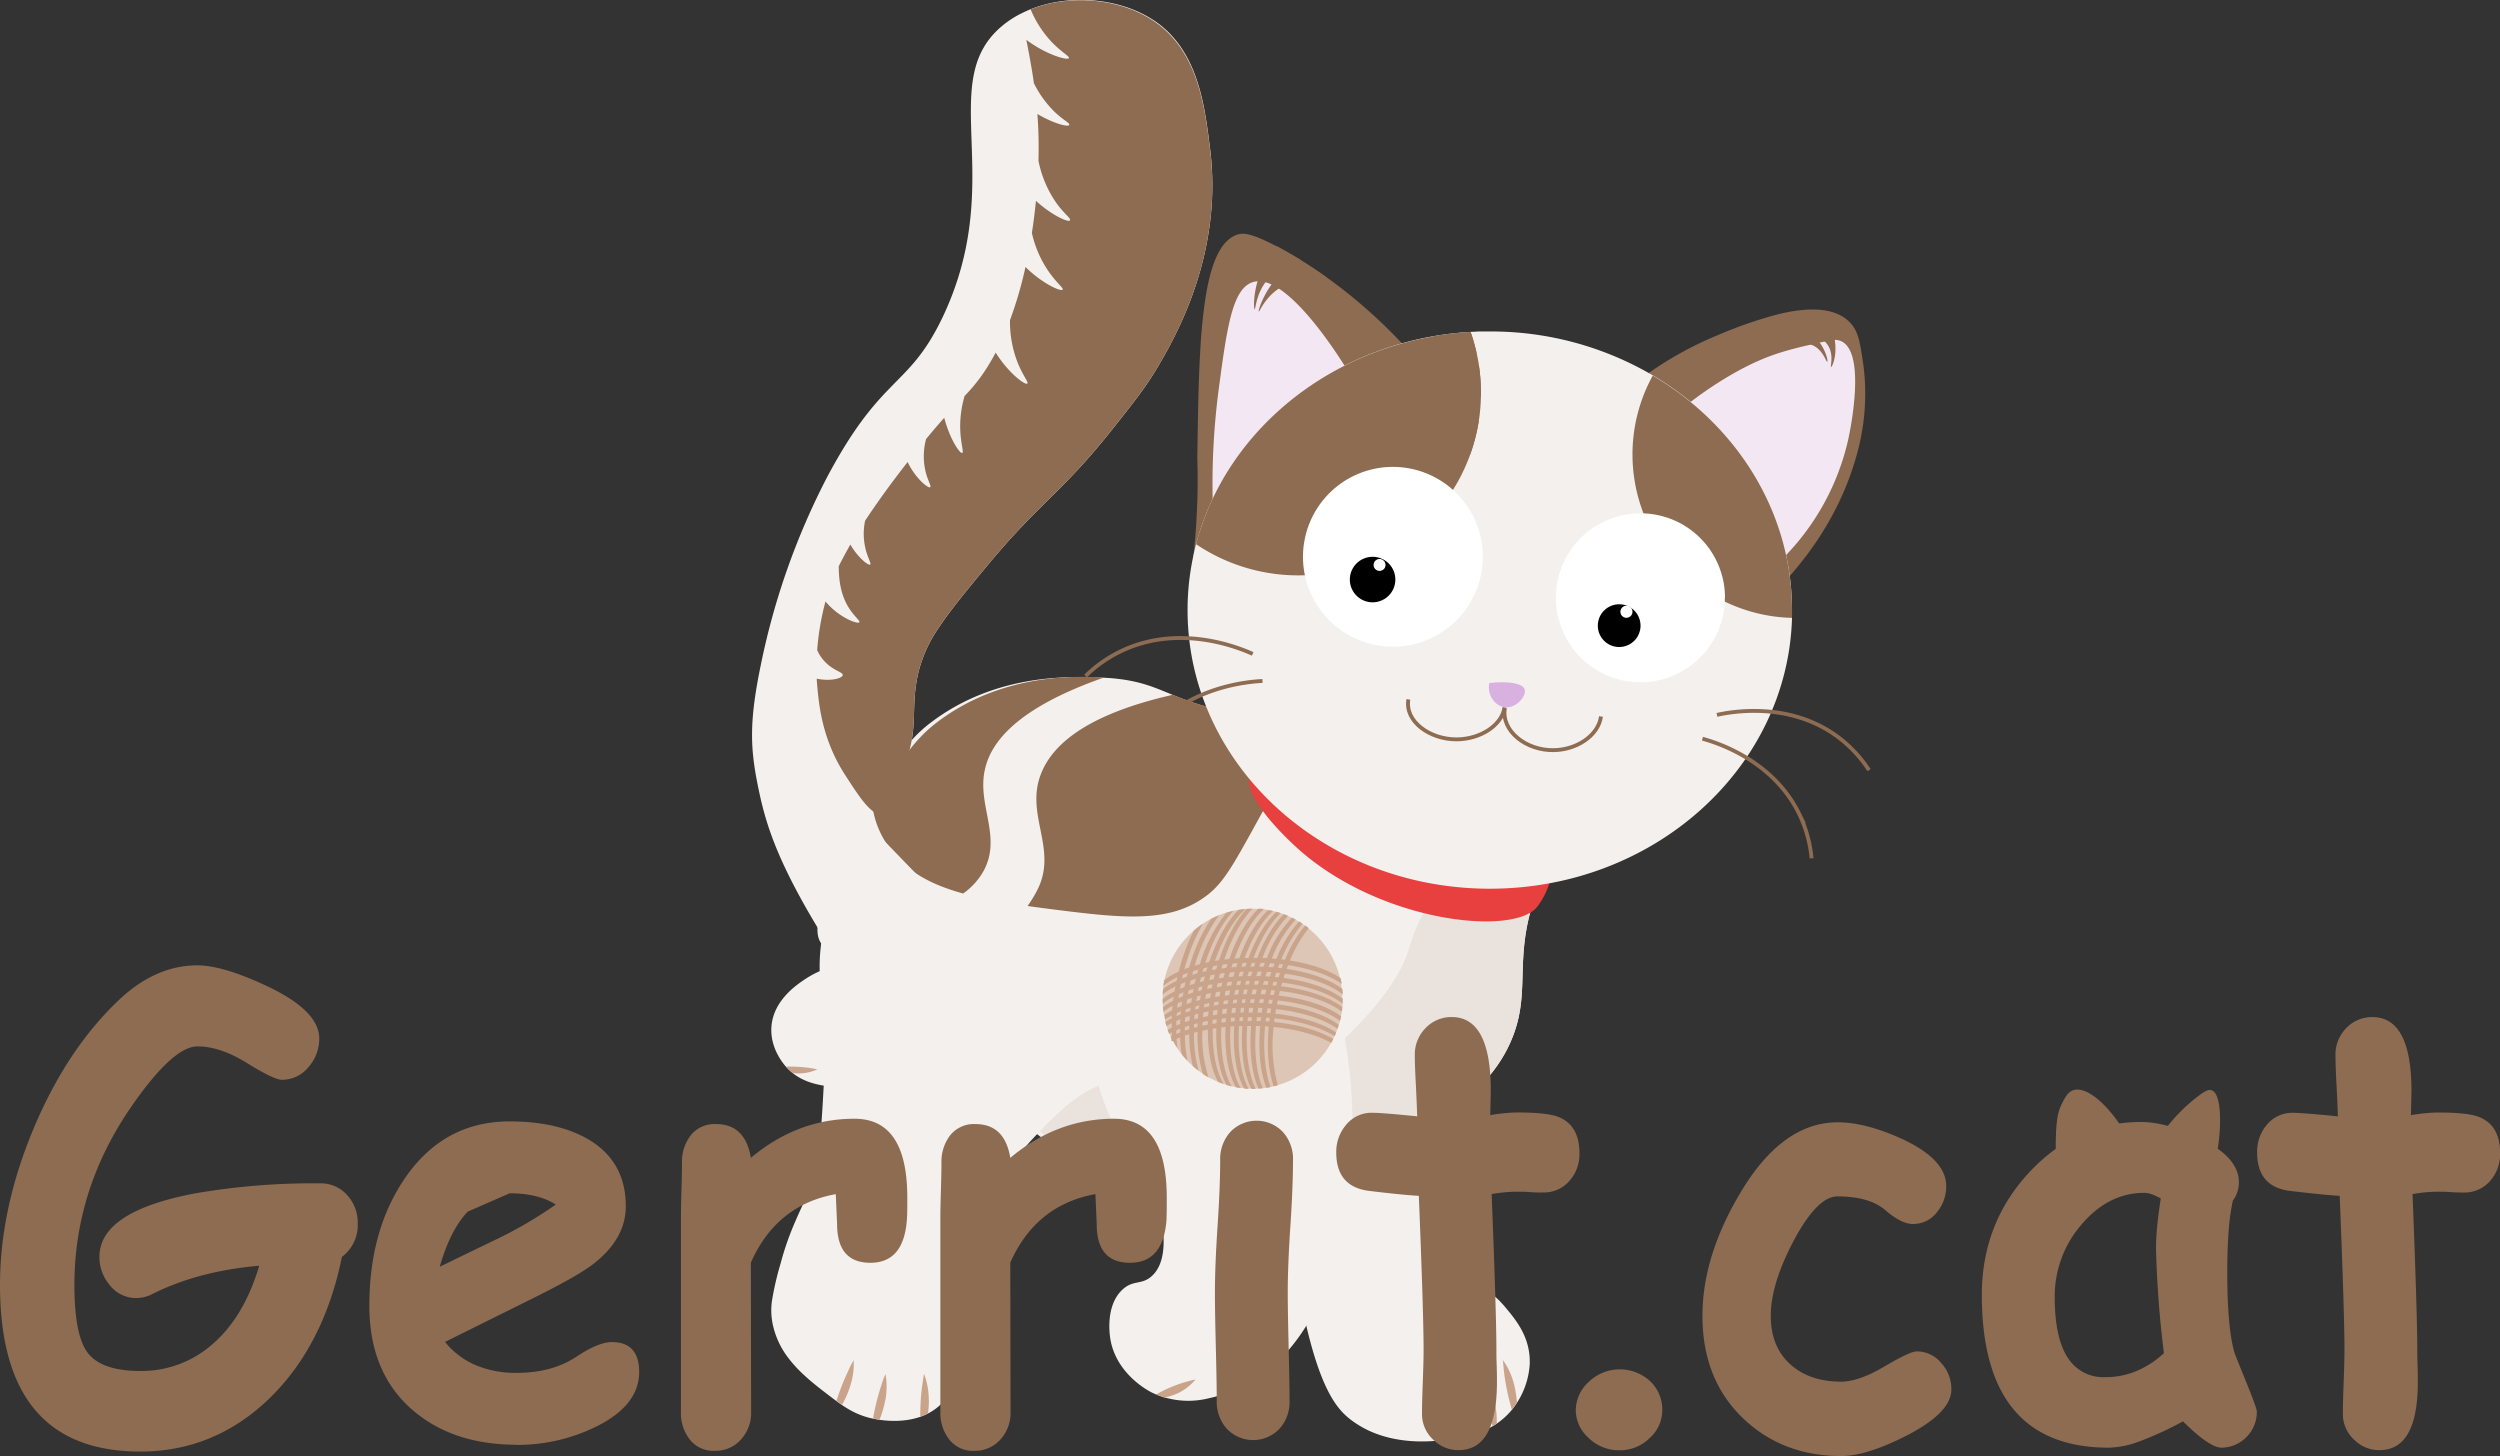 <svg xmlns="http://www.w3.org/2000/svg" viewBox="0 0 646.13 376.31"><rect x="0" y="0" width="646.13" height="376.31" fill="#333333" stroke="none"/><defs><style>.cls-1{fill:#8d6c52;}.cls-2{fill:#f2e7f2;}.cls-3{fill:#f4f0ed;}.cls-4{fill:#eae2dc;}.cls-5{fill:#e83f3f;}.cls-6{fill:#fff;}.cls-7{fill:#c9a48b;}.cls-8{fill:none;stroke:#8d6c52;stroke-miterlimit:10;}.cls-9{fill:#d8b1e0;}.cls-10{fill:#ddc6b6;}</style></defs><title>Middel 1</title><g id="Laag_2" data-name="Laag 2"><g id="Laag_1-2" data-name="Laag 1"><path class="cls-1" d="M309.45,129.61c.19-6,0-10.46,0-11.75.15-10,.29-19.6.8-27.94a133.16,133.16,0,0,1,1.48-14c1.43-8.21,3.81-13.77,7.93-15.24,1.39-.5,3.37-.66,10.32,3,.61.32,1.25.68,1.94,1.06l1.11.63.31.18c.79.46,1.62.94,2.47,1.46l.34.21c2.06,1.26,4.27,2.71,6.6,4.37a132,132,0,0,1,22.36,20.21l-56.68,52.09c.36-3.28.83-8.24,1-14.3"/><path class="cls-2" d="M349.28,97.44c-1-1.8-16.3-27.47-25.53-24.51-5.27,1.68-6.66,12-8.69,27.06a187.83,187.83,0,0,0-1.53,32.68Z"/><path class="cls-1" d="M479.49,118.88c-4.78,16.21-14.37,27.6-20.42,33.71l-33.7-55.66a91.41,91.41,0,0,1,18.38-10.22,110.71,110.71,0,0,1,16-5.54c7-1.68,14.14-2,18.2,2,2.33,2.28,2.74,5.09,3.58,10.72.11.73.2,1.47.27,2.23a58.32,58.32,0,0,1-2.32,22.79"/><path class="cls-2" d="M433.53,106.63a97.54,97.54,0,0,1,14.3-10c8.95-5.1,14.4-6.3,24-8.42,1.68-.37,2.87-.59,4.09,0,6.51,3.13,2.15,23.62,1.78,25.27a63.23,63.23,0,0,1-19.4,33.19Z"/><path class="cls-3" d="M401.88,218.46A15.46,15.46,0,0,1,400,223.9c-.46,1-1,2.14-1.7,3.75-7.81,18.66-2.39,27.1-7.15,39.83-5.55,14.88-20,22.37-30.13,27.58-12.82,6.62-23.92,7.86-35.74,9.19-16,1.78-26.57,3-38.81-1.54a65.18,65.18,0,0,1-22.2-14.33,92.58,92.58,0,0,1-12-14.26c-8.7-12.5-9.24-20.65-18.89-25-9-4.08-16.09-.39-19.41-5.11-1.89-2.69-2-7.25,5.62-22.47,2.25-4.53,4.24-8.51,6.06-12,5.81-11.21,10.06-17.83,16.41-22.69,16.34-12.51,35.14-12,41.87-11.74,16.27.48,16.91,5.89,35.23,9.19a85.71,85.71,0,0,0,15.3,1.42c21.64,0,31.57-9,47-.4,11.92,6.62,22.08,20.91,20.43,33.19"/><path class="cls-3" d="M400.26,218.46a15.46,15.46,0,0,1-1.88,5.44c-.46,1-1,2.14-1.7,3.75-7.81,18.66-2.39,27.1-7.15,39.83-5.55,14.88-20,22.37-30.13,27.58-12.82,6.62-23.92,7.86-35.74,9.19-16,1.78-26.57,3-38.81-1.54a65.18,65.18,0,0,1-22.2-14.33,92.58,92.58,0,0,1-12-14.26c-8.7-12.5-9.24-20.65-18.89-25-9-4.08-16.09-.39-19.41-5.11-1.89-2.69-2-7.25,5.62-22.47,2.25-4.53,4.24-8.51,6.06-12,5.81-11.21,10.06-17.83,16.41-22.69,16.34-12.51,35.14-12,41.87-11.74,16.27.48,16.91,5.89,35.23,9.19a85.71,85.71,0,0,0,15.3,1.42c21.64,0,31.57-9,47-.4,11.92,6.62,22.08,20.91,20.43,33.19"/><path class="cls-3" d="M299.93,93.63c-3.44,6-6.46,9.78-12.45,17.32-8.07,10.16-13.26,14.92-19.21,20.86-3.81,3.81-7.93,8.11-13.32,14.62s-9.5,11.51-12.38,15.88a34.84,34.84,0,0,0-5.15,11.25c-2.31,9.59.23,13.67-3.49,24-2.51,7-5.12,9.17-7.68,12.54a28.5,28.5,0,0,0-4,7.26c-6.24,16.11,0,30.74-3.15,31.69-1.33.4-3.44-1.93-9-11.33-9.45-16.06-12.22-25-14-33.55-2.2-10.46-2.58-17.21.52-32.25a185.72,185.72,0,0,1,17.18-48.67c6.6-12.39,11.56-18.16,15.86-22.61,5-5.21,9.16-8.61,14-18.74,6.44-13.6,7.64-25.7,7.65-36.28,0-4.82-.24-9.31-.34-13.49-.26-10.53.34-19,8-25.4a25.1,25.1,0,0,1,5.18-3.35c10.5-5.23,24.85-4.33,34.24,2S310.57,22.7,312,32.75c.31,2,.55,4.07.79,6C316,65.07,304.35,86,299.93,93.63"/><path class="cls-3" d="M271.38,243.86c-5.94,28.2-6.31,30.69-9.7,33.7-4.09,3.64-14.64,3.77-35.25,3.61l-4.07,0c-7.91-.07-14.41-.41-18.89-5.11-.57-.59-4.52-4.86-4.09-10.72.5-6.82,6.57-10.85,8.68-12.26a24.47,24.47,0,0,1,6.29-3c5-1.61,9.69-1.44,12.6-1.6,26.11-1.35,42-34.85,48-31.14,1.88,1.14,1,4.76-3.57,26.55"/><path class="cls-3" d="M395.38,352.23a20.75,20.75,0,0,1-4.74,12.27c-5.17,6.16-12.53,7.07-17.36,7.66-2.63.32-11.5,1.42-19.78-2.54a26.26,26.26,0,0,1-4.22-2.56c-3.53-2.65-8-7.51-12.26-27.07a185.33,185.33,0,0,1-4.08-43.4l52.08-22c-1.37,11.86-2.67,21.31-3.57,27.57-2.3,15.93-3.9,24.17,1,29.62,1.91,2.11,3.53,2.4,6.64,6.13,2.38,2.85,5.42,6.49,6.13,11.74a15.76,15.76,0,0,1,.14,2.54"/><path class="cls-4" d="M400,223.9c-.46,1-1,2.14-1.7,3.75-7.81,18.66-2.39,27.1-7.15,39.83-5.55,14.88-20,22.37-30.13,27.58-12.82,6.62-23.92,7.86-35.74,9.19-16,1.78-26.57,3-38.81-1.54a65.18,65.18,0,0,1-22.2-14.33c-.37-7,1.61-13.61,5.86-16.3,10.18-6.46,24.38,15.22,49.53,11.74,3-.42,14-2.28,23-10.72,7.88-7.42,18.33-17.36,21.5-27.92,5.56-18.5,13.75-18,20.88-24.85,4.29-4.11.93-6.34,7.49-5.11,6.92,1.29,3.15-.24,7.49,8.68"/><path class="cls-1" d="M254.47,199.23c-1.81,9.09,4.41,17-.17,25.7a17.53,17.53,0,0,1-5.38,6c-8.73-2.4-14.94-5.92-19.26-12.13a23.22,23.22,0,0,1-4-9.35c5.81-11.21,10.06-17.83,16.41-22.69,16.34-12.51,35.14-12,41.87-11.74q.76,0,1.47.06c-23.08,8.06-29.52,17.08-30.92,24.11"/><path class="cls-1" d="M324.09,213.86c-5.24,9.47-7.86,14.2-11.92,17.37-9.61,7.49-21.61,6.14-40.51,3.74q-3.17-.41-6.08-.81a32.6,32.6,0,0,0,2.51-4.13c5.28-10.32-2.84-19,.68-29.27,2.38-6.95,9.92-15.66,34.35-21.19a73.45,73.45,0,0,0,16,4.68,85.71,85.71,0,0,0,15.3,1.42c.08.32.14.64.19,1,1,6.34-2.85,13.31-10.55,27.23"/><path class="cls-5" d="M400.79,227a19.85,19.85,0,0,1-3.57,7.46c-6.38,7.67-41.45,3.79-62.56-15.84-1.81-1.68-14.81-13.77-11.23-19,2.44-3.58,17.4-.4,47.23,6.11,14.08,3.07,28.84,6.62,30.38,13.58a18.19,18.19,0,0,1-.25,7.7"/><path class="cls-3" d="M330.9,351.23a35.26,35.26,0,0,1-14.81,9.19c-.95.28-2.17.64-3.58.94a21.82,21.82,0,0,1-14.8-1.45c-1-.5-9.21-4.83-10.73-13.79-.17-1-1.35-8.6,3.07-12.77,2.75-2.59,4.89-1.24,7.42-3.36l.24-.21c5.29-4.85,2.19-16.17,1.53-18.38-1.7-5.71-4.39-9-6.64-12.26-3.83-5.62-8.3-14.22-10.72-27.06l61.27-21.45a133.36,133.36,0,0,1,6.13,31.66c.36,5.22,2.82,47.65-18.38,68.94"/><path class="cls-3" d="M288.26,279a37.89,37.89,0,0,0-5.87,2.3c-4,1.94-8,5.2-13.79,11.23-3.69,3.86-12.58,13.15-16.34,27.07-2.25,8.33-.92,11.82-2.58,23.24-.34,2.41-.83,5.18-1.51,8.42-.07.34-.14.68-.22,1-1.08,5-2.23,8.52-5.39,11.24-6.36,5.48-15.9,3.41-17.37,3.06-4.64-1.08-7.54-3.3-11.23-6.12-3.34-2.56-7.24-5.55-10.19-9.44a21.6,21.6,0,0,1-4.11-9,17.7,17.7,0,0,1-.17-5.63,76.15,76.15,0,0,1,2.22-9.69c2.21-8.31,4.72-12.7,6.63-17.36,3.46-8.42,3.84-15.48,4.6-29.61,1.17-21.86-2.48-24.18-.51-37.28,1-7,3.77-17.42,11.74-29.62Z"/><path class="cls-3" d="M463.15,157.69c0,.66,0,1.31,0,2-1.12,38.86-35.66,70-78.1,70-43.14,0-78.12-32.23-78.12-72a65.93,65.93,0,0,1,1.1-12.07c.3-1.67.67-3.33,1.11-5a66.65,66.65,0,0,1,2.2-6.85c10.16-26.66,36.88-46.15,68.77-48,.75,0,1.49-.08,2.24-.1.9,0,1.8,0,2.7,0A82.68,82.68,0,0,1,427.15,97c18.67,11,31.91,29.21,35.2,50.34a66.2,66.2,0,0,1,.8,10.31"/><path class="cls-1" d="M463.15,157.69c0,.66,0,1.31,0,2a42.26,42.26,0,0,1-36-62.61c18.67,11,31.91,29.21,35.2,50.34a66.2,66.2,0,0,1,.8,10.31"/><path class="cls-1" d="M382.74,101.48c0,.38,0,.76,0,1.14a47,47,0,0,1-.54,6.2h0a46.67,46.67,0,0,1-2.21,8.61,47.25,47.25,0,0,1-70.86,23.22,66.65,66.65,0,0,1,2.2-6.85c9.13-24,31.65-42.14,59.28-46.89a84.22,84.22,0,0,1,9.49-1.09,47.27,47.27,0,0,1,1.55,5.45c.27,1.21.49,2.44.66,3.68a48.35,48.35,0,0,1,.45,6.52"/><path class="cls-6" d="M383.24,143.91A23.24,23.24,0,1,1,360,120.67a23.24,23.24,0,0,1,23.24,23.24"/><path d="M360.63,149.78a5.88,5.88,0,1,1-5.88-5.87,5.87,5.87,0,0,1,5.88,5.87"/><path class="cls-6" d="M358.09,146a1.54,1.54,0,1,1-1.54-1.53,1.54,1.54,0,0,1,1.54,1.53"/><path class="cls-6" d="M445.79,154.5A21.83,21.83,0,1,1,424,132.67a21.83,21.83,0,0,1,21.83,21.83"/><path d="M424,161.69a5.52,5.52,0,1,1-5.52-5.51,5.52,5.52,0,0,1,5.52,5.51"/><path class="cls-6" d="M421.92,158.11a1.56,1.56,0,1,1-1.56-1.56,1.55,1.55,0,0,1,1.56,1.56"/><path class="cls-7" d="M386.85,367.93c-.35.24-.71.47-1.07.68a54.93,54.93,0,0,1-1.84-7.48c-.22-1.21-.38-2.33-.49-3.34s-.21-2.1-.26-2.89a17.94,17.94,0,0,1,1.34,2.2,20,20,0,0,1,1.52,4,26,26,0,0,1,.8,6.8"/><path class="cls-7" d="M380,371c-.43.13-.86.23-1.28.32a59.49,59.49,0,0,1-1.65-6.9c-.22-1.26-.38-2.42-.5-3.46s-.2-2-.25-2.77a18.91,18.91,0,0,1,1.42,2.36,20.25,20.25,0,0,1,1.44,3.87A26.24,26.24,0,0,1,380,371"/><path class="cls-7" d="M220.57,354.3a20.21,20.21,0,0,1-.85,4,27.06,27.06,0,0,1-2.08,4.78c-.49-.32-1-.67-1.46-1,.49-1.56,1.14-3.36,1.76-4.88.49-1.18,1-2.25,1.42-3.19s.9-1.8,1.27-2.48a17.76,17.76,0,0,1-.06,2.76"/><path class="cls-7" d="M228.77,362a25.81,25.81,0,0,1-1.45,4.91c-.71-.09-1.28-.2-1.68-.29.29-1.71.76-3.79,1.22-5.52.34-1.23.69-2.35,1-3.34s.67-1.9,1-2.61a18,18,0,0,1,.28,2.74,19.66,19.66,0,0,1-.34,4.11"/><path class="cls-7" d="M240.08,361.82a23.28,23.28,0,0,1-.24,3.48,13,13,0,0,1-2,.84c0-1.56.06-3.32.17-4.84.09-1.28.23-2.44.37-3.48s.3-2,.44-2.75a19.16,19.16,0,0,1,.79,2.64,20,20,0,0,1,.44,4.11"/><path class="cls-7" d="M298.79,360.41a35.2,35.2,0,0,1,9.31-3.69l.9-.19c-.13.16-.28.32-.45.5A13.29,13.29,0,0,1,304.6,360a16.39,16.39,0,0,1-3.71,1.22Z"/><path class="cls-7" d="M211.27,276.38a5.08,5.08,0,0,1-.52.22,12.06,12.06,0,0,1-4.16.83,13.25,13.25,0,0,1-1.67-.08,13.73,13.73,0,0,1-1.45-1.32l-.32-.35a38.79,38.79,0,0,1,3.88.09,30.08,30.08,0,0,1,3.44.45l.8.16"/><path class="cls-7" d="M392.05,362.57a20.49,20.49,0,0,1-1.3,1.8,61.2,61.2,0,0,1-1.56-6.63c-.25-1.36-.42-2.61-.53-3.71s-.18-1.81-.23-2.52a18.24,18.24,0,0,1,1.17,1.86,19.63,19.63,0,0,1,1.7,4.37,26.57,26.57,0,0,1,.75,4.83"/><path class="cls-8" d="M388.93,183c-1,6,5.6,11,12.59,10.88,5.91-.06,11.55-3.71,12.26-8.7"/><path class="cls-8" d="M364,180.76c-1,5.72,5.6,10.41,12.6,10.33,5.9-.07,11.54-3.53,12.25-8.26"/><path class="cls-9" d="M384.91,176.52c5-.54,8.71.08,9.16,1.7s-2,4.72-4.87,4.58c-2.66-.12-4.93-3-4.29-6.28"/><path class="cls-8" d="M443.75,184.76c3.36-.74,18.53-3.67,31.14,5.61a33.68,33.68,0,0,1,8.17,8.68"/><path class="cls-8" d="M440,190.92c3.32.91,18.12,5.36,25,19.43a33.59,33.59,0,0,1,3.21,11.49"/><path class="cls-8" d="M323.76,169c-3.28-1.47-18.12-7.71-33-1.18a34.31,34.31,0,0,0-10.19,6.9"/><path class="cls-8" d="M326.29,176c-3.59.18-19.62,1.4-29.64,14a33.86,33.86,0,0,0-5.72,10.79"/><path class="cls-1" d="M88.37,324.84q-4.64,22.82-18.68,36.53-14.26,13.78-33.42,13.79-18.14,0-27.2-10.76T0,332.11q0-19.61,8.59-40.21t22.09-33.4q9.48-9,20.32-9,6.61,0,18,5.36,13.52,6.36,13.51,13.56a11,11,0,0,1-2.8,7.39,8.74,8.74,0,0,1-6.89,3.26q-2,0-9-4.33T51,270.45q-6.14,0-16.57,14.86-15.19,21.6-15.2,46.8,0,12.79,3.34,17.39,3.54,4.83,13.7,4.83a27.66,27.66,0,0,0,18.35-6.67Q63,340.61,67,327.13q-15.83,1.38-27.55,7.28a9.21,9.21,0,0,1-4.23,1.07,8.59,8.59,0,0,1-7-3.52,11.07,11.07,0,0,1-2.52-7.12q0-11.73,24.68-16.4a178.79,178.79,0,0,1,32.46-2.6,9,9,0,0,1,6.85,3,10.42,10.42,0,0,1,2.76,7.35,10.19,10.19,0,0,1-4.09,8.66"/><path class="cls-1" d="M133.58,373.4q-16.31,0-26.66-8.73Q95.46,355,95.46,337.47q0-19.38,9.07-32.78,10.09-14.87,27.21-14.86,11.87,0,19.7,4.29,10.29,5.67,10.3,17.62,0,8.43-8.39,14.93-3.82,3-15.34,8.74l-23,11.41a20.64,20.64,0,0,0,7.91,6,26.71,26.71,0,0,0,10.64,2q9.13,0,15.47-4.21,5.67-3.75,9.07-3.75,7.09,0,7.09,7.74,0,8.73-11.38,14.24a46.05,46.05,0,0,1-20.25,4.6m-12.69-60.28q-4.5,4.74-7.22,14.24,7.69-3.75,15.34-7.43a109.42,109.42,0,0,0,14.66-8.65q-4.57-2.91-11.93-2.91"/><path class="cls-1" d="M234.42,314.65q-.61,11.72-9.47,11.72-8.59,0-8.6-10l-.34-7.74q-15.33,2.76-21.95,17.7l.07,38.53a10.23,10.23,0,0,1-2.66,7.23,8.81,8.81,0,0,1-6.75,2.88,7.75,7.75,0,0,1-6.55-3.07,11,11,0,0,1-2.18-7V314.73q0-2.39.13-7.09c.1-3.14.14-5.5.14-7.09a11.13,11.13,0,0,1,2.29-7.16,7.84,7.84,0,0,1,6.51-2.87q7.56,0,9,8.73,12.06-10.11,26.79-10.11,13.65,0,13.64,20.38c0,2.6,0,4.31-.07,5.13"/><path class="cls-1" d="M301.52,314.65q-.61,11.72-9.48,11.72-8.6,0-8.59-10l-.34-7.74q-15.35,2.76-22,17.7l.07,38.53a10.23,10.23,0,0,1-2.66,7.23,8.78,8.78,0,0,1-6.75,2.88,7.72,7.72,0,0,1-6.54-3.07,11,11,0,0,1-2.19-7V314.73q0-2.39.14-7.09t.14-7.09a11.18,11.18,0,0,1,2.28-7.16,7.84,7.84,0,0,1,6.51-2.87q7.57,0,9,8.73,12.08-10.11,26.8-10.11,13.64,0,13.64,20.38c0,2.6,0,4.31-.07,5.13"/><path class="cls-1" d="M332.82,334q0,4.37.23,14t.24,14a10.3,10.3,0,0,1-2.66,7.32,9.37,9.37,0,0,1-13.5,0,10.35,10.35,0,0,1-2.66-7.32q0-4.37-.24-14T314,334q0-6.81.68-17.08t.68-17.08a10.38,10.38,0,0,1,2.66-7.32,9.37,9.37,0,0,1,13.5,0,10.38,10.38,0,0,1,2.66,7.32q0,6.81-.68,17.08T332.82,334"/><path class="cls-1" d="M398.75,308.21c-.95,0-2.08,0-3.37-.11S393,308,392,308a40,40,0,0,0-6.48.61q1.23,30.94,1.23,40.44c0,.66,0,1.9.07,3.72s.07,3.28.07,4.4q0,17.61-9.89,17.62a9.06,9.06,0,0,1-6.48-2.61,9,9,0,0,1-3-6.89q0-2.76.21-8.27t.2-8.28q0-9.25-1.23-39.67c-2.81-.16-7.08-.58-12.78-1.27s-8.56-4-8.56-9.92A10.74,10.74,0,0,1,348,290.6a8.46,8.46,0,0,1,6.69-3q2.52,0,11.59.92-.08-2.44-.34-8.12-.28-4.91-.28-7.58a9.72,9.72,0,0,1,2.8-7.13,9.16,9.16,0,0,1,6.75-2.83q10.09,0,10.09,19.07l-.14,6.28a44.7,44.7,0,0,1,6.89-.69c5.23,0,8.8.39,10.71,1.15q5.44,2.15,5.45,9.35a10.38,10.38,0,0,1-2.66,7.27,8.74,8.74,0,0,1-6.75,2.91"/><path class="cls-1" d="M418.51,374.83a11.13,11.13,0,0,1-7.91-3.18,9.67,9.67,0,0,1-3.34-7.16,10,10,0,0,1,3.34-7.32,11.56,11.56,0,0,1,15.89-.19,10.08,10.08,0,0,1,3.13,7.51,9.71,9.71,0,0,1-3.27,7.19,10.91,10.91,0,0,1-7.84,3.15"/><path class="cls-1" d="M475.84,376.31q-15,0-25.16-9.57Q440,356.63,440,340.08q0-15.24,9.61-31.48Q460.5,290.06,475,290.06q7.1,0,16.57,4.29Q503,299.65,503,306.53a10.38,10.38,0,0,1-2.32,6.67,7.69,7.69,0,0,1-6.34,3.14c-1.95,0-4.31-1.19-7.06-3.56s-6.87-3.57-12.37-3.57q-5.25,0-11.39,11.57-5.87,11.19-5.86,19.3t5.18,12.64q4.9,4.36,13,4.37,4.56,0,11.18-3.91t8.38-3.91a8.12,8.12,0,0,1,6.31,3,10,10,0,0,1,2.63,6.82q0,6-11.59,11.95-10.37,5.28-16.91,5.28"/><path class="cls-1" d="M574.19,374.16q-3.13,0-10-6.81a86.43,86.43,0,0,1-11,5.09,24.64,24.64,0,0,1-8.11,1.72q-16.44,0-24.65-9.88t-8.22-29.56q0-18.47,12.14-31.6t29-13.14q6.48,0,15,4.1,10.29,4.94,10.29,11.45a7.68,7.68,0,0,1-1.56,4.78,55.69,55.69,0,0,0-1.06,7.62q-.37,4.59-.38,10.73,0,14.49,1.84,20.86.21.68,3.14,7.88,2.66,6.53,2.66,7.44a9.24,9.24,0,0,1-9.14,9.32m-16.91-51.7c0-1.63.11-3.51.31-5.63s.51-4.48.92-7.08a13.35,13.35,0,0,0-2.42-1.11,6,6,0,0,0-1.81-.35q-9.27,0-16.23,8.16a28.26,28.26,0,0,0-6.95,18.88q0,10.26,3.27,15.43a10.85,10.85,0,0,0,9.82,5.17,20.61,20.61,0,0,0,8-1.57,24.21,24.21,0,0,0,7.13-4.63,269.92,269.92,0,0,1-2.05-27.27"/><path class="cls-1" d="M636.72,308.21c-1,0-2.08,0-3.38-.11S630.92,308,630,308a40,40,0,0,0-6.48.61q1.23,30.94,1.23,40.44c0,.66,0,1.9.07,3.72s.07,3.28.07,4.4q0,17.61-9.89,17.62a9.06,9.06,0,0,1-6.48-2.61,9,9,0,0,1-3-6.89q0-2.76.21-8.27t.2-8.28q0-9.25-1.23-39.67-4.23-.24-12.78-1.27t-8.56-9.92a10.69,10.69,0,0,1,2.59-7.27,8.46,8.46,0,0,1,6.68-3q2.52,0,11.6.92c-.05-1.63-.16-4.34-.35-8.12q-.27-4.91-.27-7.58a9.72,9.72,0,0,1,2.8-7.13,9.16,9.16,0,0,1,6.75-2.83q10.08,0,10.09,19.07l-.14,6.28a44.7,44.7,0,0,1,6.89-.69c5.23,0,8.8.39,10.7,1.15q5.46,2.15,5.46,9.35a10.38,10.38,0,0,1-2.66,7.27,8.74,8.74,0,0,1-6.75,2.91"/><path class="cls-1" d="M548.52,291.54c-4.64-7.07-9.74-10.93-12.82-9.73-1.37.54-2.06,1.95-2.91,3.67s-1.55,4-1.48,11.93c0,1.61.07,3.86.23,6.57"/><path class="cls-1" d="M559.15,292.5a43.56,43.56,0,0,1,9.19-9.36c1.6-1.19,2.45-1.62,3.24-1.36,2.94,1,2.14,10.71,2,11.91a36.56,36.56,0,0,1-1.36,7.32"/><path class="cls-10" d="M347,258.14v0c0,.42,0,.83,0,1.24s0,.6-.07.9-.08.78-.14,1.17-.13.87-.22,1.3-.15.72-.24,1.08-.19.69-.3,1-.21.69-.33,1-.21.6-.34.89-.27.67-.43,1a7.12,7.12,0,0,1-.35.74c-.16.33-.33.65-.51,1a23.29,23.29,0,0,1-13.83,11c-.35.11-.71.21-1.07.29s-.54.13-.81.18-.72.14-1.08.19-.63.09-1,.12-.73.08-1.1.1l-.69,0c-.26,0-.53,0-.79,0h-.31c-.26,0-.53,0-.79,0s-.77,0-1.15-.08-.6-.06-.89-.11-.81-.11-1.21-.19l-1.11-.23c-.44-.11-.88-.23-1.31-.37l-.35-.1-.45-.16c-.47-.15-.94-.33-1.4-.52s-1.16-.52-1.72-.81q-.37-.19-.75-.42c-.5-.27-1-.57-1.47-.89l-.12-.08c-.34-.23-.68-.48-1-.73-.53-.4-1-.82-1.52-1.27-.12-.1-.24-.2-.35-.31-.34-.31-.67-.63-1-1-.1-.1-.2-.2-.29-.31a18.64,18.64,0,0,1-1.23-1.46c-.2-.25-.39-.5-.57-.76s-.34-.48-.5-.73a21.31,21.31,0,0,1-1.13-1.91c-.11-.21-.22-.42-.32-.64a2.12,2.12,0,0,1-.11-.21l-.07-.16c-.12-.26-.24-.52-.35-.78s-.28-.69-.4-1-.22-.62-.32-.93-.19-.6-.27-.91a.75.75,0,0,1,0-.16v0c-.07-.23-.13-.46-.18-.7s-.17-.73-.23-1.1-.1-.57-.14-.86-.1-.74-.13-1.12v-.05c0-.24,0-.5-.06-.74,0-.05,0-.11,0-.16,0-.41,0-.82,0-1.24v0c0-.37,0-.75,0-1.12s.05-.87.09-1.29a.17.17,0,0,1,0-.07c0-.29.07-.58.11-.86.07-.49.15-1,.25-1.46a23.27,23.27,0,0,1,7.58-12.82q.42-.36.84-.69c.49-.39,1-.76,1.52-1.1.27-.2.56-.38.84-.55s.79-.46,1.19-.67,1-.52,1.58-.75l.56-.23c.59-.24,1.19-.46,1.81-.65l1-.29c.29-.08.59-.15.88-.21l.88-.17.49-.08c.57-.09,1.15-.16,1.73-.2a2.19,2.19,0,0,1,.36,0c.5,0,1-.05,1.5-.05h0c.48,0,.94,0,1.41.05l.68,0,.69.07h0c.39,0,.77.1,1.15.17s.83.15,1.24.24l.9.23c.38.1.76.22,1.14.35l.19.06h0l.62.22c.29.1.57.21.85.33l.2.09c.34.14.67.3,1,.46s.67.33,1,.51.57.31.84.48l.11.06h0c.28.17.54.34.81.53l.24.16h0l.44.31c.31.21.61.44.9.68s.62.5.91.76l.82.77a23.09,23.09,0,0,1,6.46,11.37c.12.48.22,1,.3,1.47s.14.92.18,1.38.09.91.11,1.37,0,.74,0,1.12"/><path class="cls-7" d="M346.72,254.27c-3.12-2.22-8-3.94-13.81-4.82-.41-.07-.84-.13-1.27-.18l-1-.11-1.3-.13-1.14-.09-1.32-.08-1.11,0-1.33,0h-1l-1.35,0-1,0-1.36.08-1.2.09-1.37.14c-.39,0-.77.09-1.15.15l-1.38.2-1.15.2c-.48.09-1,.18-1.42.29s-.72.15-1.07.24-1,.24-1.43.37l-1.26.38c-.49.15-1,.32-1.44.49s-.81.3-1.19.46-1,.43-1.47.65a18.59,18.59,0,0,0-3.55,2.19c.07-.49.15-1,.25-1.46a18.33,18.33,0,0,1,3.66-2.17c.47-.22,1-.43,1.48-.63s.78-.31,1.19-.45h0c.47-.17,1-.33,1.46-.47s.84-.26,1.28-.37,1-.25,1.45-.37l1.07-.23c.47-.1.94-.19,1.43-.27s.73-.13,1.11-.18l1.4-.2,1.17-.14c.45-.05.91-.09,1.37-.12s.8-.07,1.21-.09l1.37-.07,1,0H325c.45,0,.89,0,1.33,0l1.12.05c.45,0,.88,0,1.32.09s.77.06,1.14.1l1.3.13,1,.13c.43.05.85.12,1.27.18,5.42.87,10,2.48,13,4.55.12.48.22,1,.3,1.47"/><path class="cls-7" d="M347,257c-3.16-2.51-8.48-4.45-14.91-5.35-.42-.07-.84-.12-1.27-.17l-1-.11-1.29-.11-1.14-.08-1.31-.07-1.09,0h-2.27l-1.34,0-1,.05q-.69,0-1.35.09l-1.19.1q-.69.06-1.35.15c-.38,0-.76.09-1.13.15s-.91.13-1.36.21-.8.14-1.19.21-.94.19-1.39.3-.7.16-1,.24-1,.25-1.41.39-.84.24-1.25.38-.95.32-1.41.49-.78.3-1.14.45-1,.43-1.42.65a17.57,17.57,0,0,0-3.27,2q0-.66.09-1.29a.17.17,0,0,1,0-.07,18.43,18.43,0,0,1,3.45-2.08q.69-.33,1.44-.63.57-.24,1.17-.45c.46-.18.94-.34,1.43-.49s.82-.25,1.25-.37.94-.25,1.42-.37l1.05-.24,1.41-.28,1.17-.2q.68-.12,1.38-.21l1.13-.14c.45,0,.9-.1,1.36-.13l1.2-.1,1.35-.08,1,0,1.34,0h1l1.32,0,1.1,0,1.31.08L329,250l1.3.13,1,.11c.43.05.85.11,1.27.18,6.16.92,11.27,2.79,14.37,5.19.06.45.09.91.11,1.37"/><path class="cls-7" d="M347,258.16c0,.42,0,.83,0,1.24-3.27-2.59-8.88-4.58-15.63-5.44-.42-.06-.84-.11-1.27-.15l-1-.1-1.3-.1-1.13-.06-1.31-.05-1.07,0h-2.25l-1.33.05-1,.06-1.34.1c-.39,0-.79.07-1.17.12s-.91.1-1.35.16l-1.1.16-1.34.22-1.24.24-1.37.31-1,.26q-.71.18-1.38.39l-1.22.4c-.47.16-.94.33-1.38.51s-.75.3-1.1.46-1,.43-1.39.67a16.87,16.87,0,0,0-2.82,1.79c0-.41,0-.82,0-1.24a17.32,17.32,0,0,1,3.08-1.94q.68-.35,1.41-.66c.36-.16.73-.31,1.12-.46s.91-.34,1.39-.49.81-.27,1.23-.39.92-.27,1.4-.4l1.05-.25,1.37-.29,1.22-.23,1.36-.22c.36-.05.73-.11,1.1-.15l1.36-.16,1.18-.1,1.34-.1,1,0,1.33-.05h2.27l1.09,0,1.3.06,1.14.07,1.29.11,1,.1,1.27.16c6.61.89,12.09,2.86,15.29,5.42"/><path class="cls-7" d="M346.94,260.3c0,.39-.08.78-.14,1.17-3.39-2.59-9.14-4.55-16-5.35-.42-.06-.85-.1-1.28-.14l-1-.09-1.29-.08-1.14-.06-1.3,0h-2.35l-.94,0-1.32.06-1,.07-1.33.11-1.16.13c-.45.05-.89.1-1.33.17l-1.06.16-1.34.23c-.43.09-.86.17-1.27.27s-.9.2-1.34.31-.69.17-1,.27-.92.26-1.36.41-.81.26-1.2.4-.92.33-1.35.52l-1.07.46c-.47.21-.92.44-1.35.67a17.14,17.14,0,0,0-2.32,1.48c-.05-.37-.1-.74-.13-1.12v-.05a16.6,16.6,0,0,1,2.6-1.66c.44-.24.9-.46,1.38-.67l1.09-.47c.44-.18.9-.35,1.37-.51s.79-.28,1.21-.41.9-.27,1.37-.39l1-.26c.44-.12.89-.22,1.35-.32s.82-.17,1.25-.24.89-.16,1.35-.23l1.08-.16,1.34-.17,1.17-.11c.44,0,.88-.08,1.33-.11s.66-.05,1-.06.88-.05,1.33-.06l.94,0h2.37l1.31.05c.38,0,.76,0,1.13.06s.87.06,1.3.1l1,.08,1.28.14c6.82.84,12.49,2.82,15.82,5.42"/><path class="cls-7" d="M346.58,262.77q-.1.54-.24,1.08c-3.45-2.58-9.23-4.51-16.12-5.29l-1.27-.13-1-.08-1.29-.08-1.12,0c-.43,0-.86,0-1.3,0H322l-.92,0-1.31.07-1,.07-1.31.11-1.15.13-1.32.17-1,.16-1.31.23-1.31.28q-.68.13-1.32.3l-1,.27c-.46.13-.9.26-1.33.4s-.79.25-1.17.39-.89.33-1.31.5-.7.29-1,.45-.89.42-1.31.64a19.25,19.25,0,0,0-1.75,1c-.09-.36-.17-.73-.23-1.1a17.13,17.13,0,0,1,2.08-1.27c.42-.22.87-.44,1.33-.64s.69-.3,1.05-.45.87-.34,1.33-.5l1.18-.38c.43-.15.88-.28,1.34-.4l1-.27c.43-.1.88-.21,1.33-.3l1.29-.26,1.32-.23c.35-.06.69-.11,1.05-.15s.88-.13,1.33-.18l1.15-.12,1.32-.11,1-.06c.43,0,.87-.05,1.31-.06l.93,0h2.33l1.3,0c.38,0,.76,0,1.13.06l1.29.08q.48,0,1,.09c.43,0,.86.08,1.28.13,6.93.82,12.71,2.81,16.08,5.45"/><path class="cls-7" d="M346,264.88c-.09.35-.21.69-.33,1-3.5-2.48-9.18-4.33-15.92-5.07-.42,0-.84-.1-1.27-.13l-1-.08-1.28-.08-1.11-.05-1.29,0h-1l-1.28,0-.92,0c-.44,0-.87,0-1.29.06l-1,.07c-.44,0-.87.07-1.3.12s-.76.07-1.13.12l-1.29.17-1,.16-1.29.22-1.34.28c-.44.09-.87.2-1.3.3l-1,.26c-.45.13-.88.25-1.3.39l-1.14.38c-.45.15-.87.32-1.29.48l-1,.41c-.44.2-.87.41-1.27.62s-.81.43-1.18.66c-.1-.3-.19-.6-.27-.91a.75.75,0,0,1,0-.16v0c.48-.3,1-.59,1.53-.86s.84-.43,1.29-.62.66-.29,1-.42.85-.34,1.3-.49l1.15-.38c.43-.14.87-.26,1.32-.39l1-.25,1.31-.31,1.32-.26c.43-.09.87-.16,1.31-.23s.68-.11,1-.15.87-.12,1.31-.17.75-.09,1.13-.12.87-.08,1.31-.11.65-.05,1-.06l1.3-.07.92,0h2.32c.43,0,.85,0,1.28,0s.76,0,1.13.06.86,0,1.28.08l.95.08,1.28.13c6.85.79,12.59,2.72,16,5.29"/><path class="cls-7" d="M345.37,266.8c-.13.34-.27.67-.43,1-3.6-2.27-9.09-3.94-15.51-4.62l-1.27-.12-1-.06-1.27-.08-1.11,0-1.28,0h-1c-.43,0-.85,0-1.27,0l-.91,0-1.28.07-1,.07q-.64,0-1.29.12l-1.11.13-1.28.17-1,.15-1.27.23c-.47.1-.93.19-1.38.3s-.86.19-1.27.3l-1,.26c-.44.12-.87.25-1.28.39s-.75.24-1.11.37-.85.31-1.25.47l-.94.41c-.43.19-.85.38-1.24.59l-.46.24c-.14-.34-.28-.69-.4-1a8.52,8.52,0,0,1,.84-.46c.4-.22.82-.42,1.26-.61s.63-.28,1-.41.83-.33,1.27-.48.74-.26,1.13-.38l1.29-.38,1-.26,1.29-.31,1.36-.28,1.28-.23c.33-.05.66-.11,1-.15s.85-.12,1.29-.17l1.12-.13c.42,0,.86-.08,1.29-.11l1-.08c.42,0,.86,0,1.29-.06l.91,0,1.28,0h1l1.28,0c.37,0,.74,0,1.11.05s.86,0,1.28.07l1,.07,1.27.12c6.6.71,12.2,2.48,15.76,4.87"/><path class="cls-7" d="M344.59,268.54c-.16.33-.33.65-.51,1-3.63-2-8.87-3.52-14.9-4.12l-1.27-.11-1-.07-1.26-.07-1.11,0-1.27,0h-1l-1.26,0-.9,0-1.27.07-.95.07-1.27.12-1.1.13c-.43.06-.86.11-1.27.18l-.95.15-1.26.22-1.4.31c-.43.09-.84.19-1.25.3l-1,.25c-.43.12-.84.25-1.24.38s-.74.24-1.09.37-.83.3-1.22.46l-.9.37-.92.44-.27.14c0-.26,0-.52-.05-.78a2.12,2.12,0,0,1-.11-.21l-.07-.16.15-.09c.39-.2.8-.39,1.22-.58l.92-.39c.4-.17.81-.32,1.23-.47s.73-.26,1.11-.38l1.26-.38,1-.25,1.26-.31,1.39-.29c.42-.08.84-.16,1.27-.22l1-.16c.42-.07.85-.12,1.28-.18l1.11-.12c.42,0,.85-.09,1.28-.12l1-.07c.42,0,.85-.06,1.27-.07l.91,0,1.26,0h1l1.28,0,1.11,0,1.27.07,1,.07,1.27.11c6.26.64,11.65,2.24,15.28,4.41"/><path class="cls-7" d="M310.91,238.73a48,48,0,0,0-4.8,11.81c-.13.47-.26.94-.37,1.42l-.24,1-.3,1.39-.06.31c-.06.31-.12.61-.17.91q-.14.7-.24,1.38c-.06.35-.11.69-.16,1l-.18,1.35-.12,1.1-.12,1.33-.06.9q0,.64-.06,1.29c0,.38,0,.77,0,1.14s0,.86,0,1.28,0,.63,0,.94,0,.83.05,1.24c.05.81.12,1.59.21,2.35a21.31,21.31,0,0,1-1.13-1.91l-.27.14c0-.26,0-.52-.05-.78s0-.31,0-.46c0-.31,0-.62,0-.93s0-.83,0-1.26,0-.75,0-1.13,0-.86,0-1.29,0-.58,0-.88.06-.88.1-1.33.06-.71.1-1.07l.15-1.35.15-1c.06-.46.14-.92.22-1.39s.14-.81.22-1.23c0-.19.07-.39.11-.59s.11-.55.17-.82l.21-1c.12-.49.23-1,.36-1.44a51.68,51.68,0,0,1,3.92-10.65q.42-.36.84-.69c.49-.39,1-.76,1.52-1.1"/><path class="cls-7" d="M315.08,236.53a41.37,41.37,0,0,0-6.31,13.09c-.14.46-.28.92-.4,1.39s-.19.66-.27,1-.24.92-.35,1.39l-.27,1.21c-.05.26-.11.52-.16.79s-.08.38-.11.57q-.1.51-.18,1c-.08.45-.16.9-.22,1.35s-.11.75-.16,1.13-.11.89-.16,1.33-.07.63-.09.94-.08.88-.1,1.31-.06.77-.07,1.14,0,.87,0,1.29,0,.64,0,1,0,.86,0,1.27a35.75,35.75,0,0,0,.68,6.44c-.1-.1-.2-.2-.29-.31a18.64,18.64,0,0,1-1.23-1.46,41.4,41.4,0,0,1-.38-4.21c0-.42,0-.83,0-1.26s0-.64,0-1,0-.85,0-1.28,0-.76.05-1.14.05-.86.09-1.3,0-.62.08-.93.08-.88.14-1.33.09-.74.14-1.11.13-.9.2-1.36.11-.67.17-1,.16-.88.25-1.33c0,0,0,0,0-.05.08-.41.17-.81.25-1.21s.21-.93.33-1.39.16-.67.26-1,.24-.94.37-1.41h0a44.61,44.61,0,0,1,5.63-12.58c.52-.27,1-.52,1.58-.75l.56-.23"/><path class="cls-7" d="M318.8,235.38c-2.8,3-5.41,7.7-7.3,13.5-.15.45-.3.91-.44,1.38s-.2.67-.29,1-.25.9-.36,1.36-.2.79-.3,1.19l-.3,1.36c-.05.23-.09.46-.14.69l-.06.32c-.09.45-.17.9-.24,1.34s-.14.78-.2,1.16L309,260l-.12,1c-.05.44-.09.88-.13,1.31s-.07.77-.09,1.15-.06.86-.07,1.29,0,.64,0,1,0,.86,0,1.28a35.1,35.1,0,0,0,1.2,9.74c-.53-.4-1-.82-1.52-1.27a36.1,36.1,0,0,1-.92-8.09c0-.42,0-.84,0-1.28s0-.63,0-.95,0-.86.06-1.3.05-.76.08-1.14.07-.87.11-1.31.07-.63.11-.95.11-.87.17-1.32.11-.76.18-1.15.14-.9.23-1.36.12-.64.18-1c0,0,0,0,0-.05.09-.45.19-.9.28-1.35s.19-.8.29-1.2.23-.93.35-1.38.19-.67.28-1l.42-1.38a39.05,39.05,0,0,1,6.84-13.37l1-.29c.29-.08.59-.15.88-.21"/><path class="cls-7" d="M321.9,234.93c-3,2.68-5.82,7.46-7.9,13.45q-.24.66-.45,1.35c-.11.33-.22.67-.32,1s-.26.89-.38,1.34-.22.79-.32,1.19-.22.88-.32,1.33-.15.66-.22,1-.09.46-.14.69-.09.44-.12.65q-.12.6-.21,1.17t-.21,1.32c-.05.33-.1.65-.14,1s-.11.88-.15,1.31-.08.77-.11,1.14-.08.87-.1,1.3,0,.64-.05,1,0,.86,0,1.29a33.74,33.74,0,0,0,1.6,12c-.5-.27-1-.57-1.47-.89a34.37,34.37,0,0,1-1.38-10.8c0-.42,0-.85,0-1.28s0-.65,0-1,0-.86.08-1.29.06-.76.1-1.15.09-.86.14-1.3.08-.65.13-1,.12-.87.2-1.32.12-.77.2-1.16.14-.8.22-1.21l0-.12c.06-.34.13-.68.2-1s.21-.9.32-1.35.19-.79.3-1.18.24-.91.36-1.36.21-.68.31-1,.29-.92.44-1.37c2-5.9,4.71-10.69,7.6-13.52.57-.09,1.15-.16,1.73-.2"/><path class="cls-7" d="M313.42,264.61c0,.43,0,.85,0,1.27-.1,6,.91,11.11,2.81,14.27-.47-.15-.94-.33-1.4-.52-1.75-3.09-2.7-7.89-2.67-13.53,0-.42,0-.84,0-1.27s0-.65,0-1,0-.85.08-1.28.05-.76.09-1.14.08-.86.13-1.29.08-.66.13-1,.12-.87.19-1.3.12-.79.19-1.18.16-.87.24-1.31l0-.14.18-.86c.09-.45.19-.88.3-1.32s.18-.78.29-1.17.23-.89.36-1.33.19-.68.3-1,.27-.89.41-1.33c1.87-5.68,4.41-10.35,7.15-13.3.5,0,1-.05,1.5-.05h0c-2.77,2.85-5.36,7.48-7.28,13.15-.15.43-.29.88-.43,1.33s-.21.67-.3,1-.26.88-.38,1.33-.2.77-.29,1.16-.21.88-.32,1.32-.13.66-.2,1c0,.11,0,.22-.07.33-.07.33-.13.66-.18,1s-.15.79-.21,1.18-.14.87-.2,1.3-.09.66-.13,1l-.15,1.3c0,.38-.07.76-.1,1.13s-.07.86-.09,1.28,0,.66,0,1"/><path class="cls-7" d="M326.57,235c-2.82,2.63-5.5,7.12-7.52,12.72-.15.42-.3.86-.45,1.3l-.33,1-.39,1.3c-.11.38-.21.76-.31,1.15s-.23.87-.33,1.31-.16.65-.23,1-.19.87-.28,1.31c0,0,0,.07,0,.11-.07.36-.14.72-.2,1.07s-.16.87-.22,1.3-.11.67-.15,1-.12.87-.18,1.29l-.12,1.14c0,.43-.08.86-.11,1.28s-.05.64-.07,1-.05.86-.06,1.28c-.24,6.41.74,11.87,2.7,15.23-.44-.11-.88-.23-1.31-.37-1.88-3.29-2.83-8.53-2.66-14.68,0-.42,0-.85.05-1.28s0-.64.07-1,.06-.85.1-1.28.07-.75.12-1.14.1-.85.16-1.29.09-.66.14-1,.13-.86.21-1.29.14-.79.22-1.19l.06-.31.21-1c.07-.33.14-.66.22-1s.21-.88.32-1.31.21-.78.32-1.16.24-.89.38-1.32.21-.69.32-1,.29-.89.45-1.32c2-5.69,4.68-10.26,7.52-13l.68,0,.69.07"/><path class="cls-7" d="M329,235.43c-2.74,2.52-5.34,6.8-7.34,12.15-.17.42-.32.85-.47,1.29s-.23.67-.34,1-.28.85-.4,1.29-.23.75-.33,1.14-.23.85-.34,1.29-.17.65-.24,1-.2.86-.29,1.29c-.06.27-.12.54-.17.81s-.05.25-.07.38c-.09.43-.17.87-.23,1.29s-.12.68-.17,1-.13.86-.19,1.28-.1.77-.14,1.14-.09.85-.12,1.27-.06.65-.08,1-.06.85-.08,1.27c-.34,6.69.63,12.41,2.65,15.9-.41-.05-.81-.11-1.21-.19-2-3.42-3-9-2.71-15.59,0-.42,0-.84.07-1.27s0-.64.07-1l.12-1.28c0-.37.09-.75.13-1.13l.18-1.29c.05-.33.1-.67.17-1s.14-.86.22-1.29c0-.24.09-.49.14-.73l.09-.46c.09-.44.19-.87.29-1.29s.15-.66.23-1,.22-.86.34-1.29.21-.77.32-1.15.26-.87.4-1.3.21-.69.33-1,.3-.88.46-1.3c2-5.5,4.68-9.9,7.47-12.46.42.07.83.15,1.24.24"/><path class="cls-7" d="M331,236c-2.6,2.45-5.08,6.49-7,11.52-.16.42-.32.84-.47,1.27s-.24.68-.35,1-.28.85-.41,1.28-.23.74-.34,1.12-.23.85-.34,1.28-.17.64-.25,1l-.3,1.28c-.09.4-.17.8-.25,1.2a1.16,1.16,0,0,0,0,.18c-.07.37-.14.73-.2,1.09s-.13.69-.18,1-.14.86-.2,1.28l-.15,1.13c-.05.43-.1.85-.14,1.27l-.09,1c0,.43-.07.85-.09,1.27-.42,6.78.5,12.62,2.47,16.23-.39,0-.77,0-1.15-.08-2-3.54-3-9.33-2.59-16.08,0-.42.05-.84.09-1.27s.05-.65.08-1,.08-.85.13-1.28l.15-1.13c.06-.42.12-.84.19-1.27s.11-.67.17-1,.15-.85.24-1.28a.59.59,0,0,1,0-.13c.07-.36.15-.72.22-1.07s.19-.86.29-1.28.16-.66.25-1,.22-.86.34-1.28l.33-1.14c.13-.43.27-.86.41-1.28l.34-1c.16-.44.31-.87.47-1.29,2-5.22,4.54-9.4,7.23-11.88.38.1.76.22,1.14.35"/><path class="cls-7" d="M332.88,236.71a32.16,32.16,0,0,0-6.59,10.86c-.17.41-.33.82-.48,1.25s-.25.67-.36,1-.29.83-.42,1.26-.23.74-.34,1.12-.25.84-.36,1.26-.17.63-.25,1-.21.84-.31,1.27-.18.79-.27,1.2c-.05.23-.09.46-.14.69s-.08.39-.11.58-.13.68-.18,1-.15.85-.21,1.27-.11.75-.16,1.12-.11.85-.15,1.27-.07.65-.1,1-.08.86-.1,1.28c-.48,6.72.34,12.56,2.2,16.3-.26,0-.53,0-.79,0h-.31c-1.94-3.67-2.81-9.52-2.36-16.29,0-.42.05-.84.1-1.27s.05-.64.09-1,.09-.85.14-1.28.1-.74.16-1.12.13-.85.2-1.28.11-.67.18-1,.1-.56.16-.84l.09-.43c.08-.4.17-.8.26-1.2s.19-.85.3-1.27.16-.64.25-1,.23-.86.35-1.28.23-.75.34-1.12.27-.85.42-1.27.23-.69.35-1,.31-.85.48-1.26c1.91-4.89,4.33-8.83,6.87-11.25.29.1.57.21.85.33l.2.09"/><path class="cls-7" d="M334.87,237.68a31.82,31.82,0,0,0-6.14,10c-.17.4-.34.81-.49,1.23s-.26.67-.38,1-.29.82-.43,1.24-.24.73-.35,1.1-.25.83-.37,1.25-.18.63-.26.95l-.33,1.25c-.09.4-.19.8-.28,1.21s-.18.84-.26,1.26l0,.13c-.06.3-.12.6-.17.89s-.15.85-.21,1.26-.13.75-.18,1.12-.12.85-.17,1.26-.08.65-.11,1-.09.85-.12,1.27c-.55,6.52.11,12.27,1.75,16.16-.36.05-.73.08-1.1.1-1.73-3.84-2.44-9.66-1.92-16.28,0-.42.07-.84.11-1.27s.07-.63.11-1,.11-.84.17-1.27.1-.73.17-1.11.13-.84.22-1.27.11-.68.18-1c0,0,0-.06,0-.09l.24-1.18c.1-.4.19-.8.28-1.2s.21-.85.32-1.27.17-.64.26-.95.24-.85.38-1.26.22-.75.34-1.11.28-.84.43-1.25.25-.69.37-1,.32-.83.49-1.24a31.3,31.3,0,0,1,6.47-10.45q.51.24,1,.51"/><path class="cls-7" d="M336.64,238.75a33.06,33.06,0,0,0-5.47,9.19c-.17.4-.34.8-.49,1.22s-.26.67-.38,1-.3.81-.44,1.22-.23.72-.35,1.09-.25.81-.37,1.23-.18.63-.26.95-.23.81-.33,1.23-.2.8-.29,1.21-.19.83-.27,1.25c0,.16-.07.31-.1.47s-.07.38-.1.56c-.09.42-.16.84-.23,1.25s-.13.74-.18,1.11L327.2,263c0,.32-.08.64-.11.95s-.09.84-.13,1.26c-.56,6.25,0,11.81,1.41,15.75-.36.07-.72.14-1.08.19-1.55-3.92-2.15-9.6-1.59-16q0-.63.12-1.26c0-.32.07-.64.11-1s.11-.83.17-1.25l.18-1.12c.07-.41.14-.83.23-1.25,0-.24.08-.49.13-.73l.06-.3L327,257c.09-.41.19-.81.29-1.21s.21-.84.32-1.25l.26-.95c.12-.42.25-.83.38-1.24s.23-.73.35-1.09.28-.83.43-1.24.25-.68.38-1,.32-.82.49-1.22a32.52,32.52,0,0,1,5.84-9.65l.11.06h0c.28.17.54.34.81.53"/><path class="cls-7" d="M338.23,239.9a34,34,0,0,0-4.83,8.35c-.17.39-.33.79-.49,1.2s-.26.67-.38,1-.29.8-.43,1.21-.24.71-.35,1.07-.25.81-.37,1.22-.18.61-.26.92-.23.82-.33,1.24-.2.8-.29,1.2-.19.82-.28,1.24c-.05.23-.09.46-.14.69s-.05.23-.06.34c-.09.42-.16.84-.23,1.25s-.13.73-.18,1.09-.13.84-.18,1.25-.08.63-.12.95-.1.84-.13,1.26a39.72,39.72,0,0,0,1.07,15.1c-.35.11-.71.21-1.07.29-1.35-3.93-1.83-9.39-1.27-15.5,0-.41.08-.83.13-1.26l.12-1c0-.41.11-.83.18-1.25s.11-.73.18-1.1.14-.83.22-1.25l.09-.46.12-.57c.08-.42.17-.83.27-1.24s.19-.81.29-1.21.21-.83.33-1.24.17-.62.27-.93.24-.83.37-1.23.23-.73.35-1.08.28-.82.43-1.22.25-.68.38-1,.32-.81.49-1.2a33.45,33.45,0,0,1,5.2-8.85c.31.21.61.44.9.68"/><path class="cls-1" d="M299.93,93.63c-3.44,6-6.46,9.78-12.45,17.32-8.07,10.16-13.26,14.92-19.21,20.86-3.81,3.81-7.93,8.11-13.32,14.62s-9.5,11.51-12.38,15.88a34.84,34.84,0,0,0-5.15,11.25c-2.31,9.59.23,13.67-3.49,24-2.51,7-5.12,9.17-7.68,12.54-2.46-1.51-4.61-4.84-7.84-9.83-5.76-8.9-6.68-17.51-7.15-22.47-.06-.57-.13-1.38-.18-2.4,3.36.73,6.51,0,6.71-.88s-2.68-1.13-5.11-4.08a10.46,10.46,0,0,1-1.48-2.41,67.87,67.87,0,0,1,2.15-12.58c3.45,4.17,8.34,5.93,8.75,5.38.23-.3-.95-1.27-2.07-2.78-2.76-3.72-3.24-8.06-3.26-11.69v0c.8-1.62,1.79-3.47,3-5.62,2,3.44,4.67,5.48,5.13,5.18.31-.21-.47-1.52-1-3.32a16.54,16.54,0,0,1-.32-8c2.78-4.24,6.36-9.26,11-15.19,2,4.23,5.32,6.86,5.83,6.52.32-.21-.46-1.52-1-3.32a17.09,17.09,0,0,1-.06-9.14c1.81-2.2,3.35-4,4.69-5.48,1.43,5.44,4,9.28,4.65,9.07.46-.16-.36-2.26-.51-5.87a27.59,27.59,0,0,1,1.13-8.86h0a43.91,43.91,0,0,0,6.37-8.28c.38-.62.95-1.59,1.65-2.92,3.32,5.28,7.61,8.49,8.18,8,.38-.3-1.11-2-2.47-5.35a28.81,28.81,0,0,1-2-11.06,103,103,0,0,0,4-13.71c4.38,4.3,9.14,6.42,9.6,5.85.3-.38-1.53-1.7-3.6-4.67a28.38,28.38,0,0,1-4.35-10q.42-2.64.75-5.51c.11-.94.21-1.86.3-2.77,4.13,3.77,8.35,5.6,8.77,5.07s-1.52-1.7-3.6-4.67a28.94,28.94,0,0,1-4.52-10.78h0a119.08,119.08,0,0,0-.27-12.07c4.19,2.49,7.91,3.4,8.22,2.86S274.56,31,272,28.34a27.29,27.29,0,0,1-4.79-6.84c-.59-4.24-1.31-7.92-1.95-11.21,5.19,3.9,10.65,5.38,11,4.73.24-.42-1.77-1.43-4.29-4a28,28,0,0,1-5.61-8.61h0c10.21-4,23.19-2.83,31.9,3.08,9.44,6.41,12.24,17.26,13.71,27.31.31,2,.55,4.07.79,6C316,65.07,304.35,86,299.93,93.63"/><path class="cls-1" d="M381.63,91.28a21.69,21.69,0,0,0-7.58-2.3c-3.23-.35-6,.08-6.13-.51-.08-.43,1.33-1.06,2.67-1.55a84.22,84.22,0,0,1,9.49-1.09,47.27,47.27,0,0,1,1.55,5.45"/><path class="cls-1" d="M382.74,101.48c0,.38,0,.76,0,1.14A21.6,21.6,0,0,0,377.15,97c-2.67-1.84-5.33-2.79-5.15-3.36s4.62.14,5.36.28c1.68.32,3.36.65,4.93,1a48.35,48.35,0,0,1,.45,6.52"/><path class="cls-1" d="M382.18,108.82h0a46.67,46.67,0,0,1-2.21,8.61,23.1,23.1,0,0,0-5.48-8.47c-2.35-2.25-4.82-3.61-4.55-4.15s4.54.88,5.25,1.14a70.93,70.93,0,0,1,7,2.86"/><path class="cls-1" d="M336.15,67.24a16.13,16.13,0,0,1-2.72,1.29h0a12.76,12.76,0,0,0-4.92,2.78,12,12,0,0,0-1.44,1.63c-2.51,3.41-2.57,7.11-2.81,7s-.36-3.32.76-7.29a20.79,20.79,0,0,1,5-9c.61.32,1.25.68,1.94,1.06l1.11.63.31.18c.79.46,1.62.94,2.47,1.46l.34.21"/><path class="cls-1" d="M342.75,71.61c-4.48,1.81-6.65.23-10.61,2.06a11.12,11.12,0,0,0-1.63.92c-3.67,2.42-5,6.08-5.18,5.94s.79-3.47,3.29-7a21.64,21.64,0,0,1,4.8-5h0a16.5,16.5,0,0,1,2.38-1.5l.34.21c2.06,1.26,4.27,2.71,6.6,4.37"/><path class="cls-1" d="M470.94,82.25c2.45.41,3.49,5.07,3.44,8,0,2.52-.88,4.64-1.14,4.6s.69-2.69-.52-5.11c-1.56-3.13-5.42-3.07-5.48-4.85-.05-1.33,2.07-3,3.7-2.68"/><path class="cls-1" d="M463.33,84.26c2.27-1,5.72,2.28,7.33,4.78,1.36,2.12,1.84,4.35,1.59,4.46s-.91-2.62-3.25-4c-3-1.74-6.22.44-7.26-1-.78-1.08.09-3.6,1.59-4.28"/></g></g></svg>